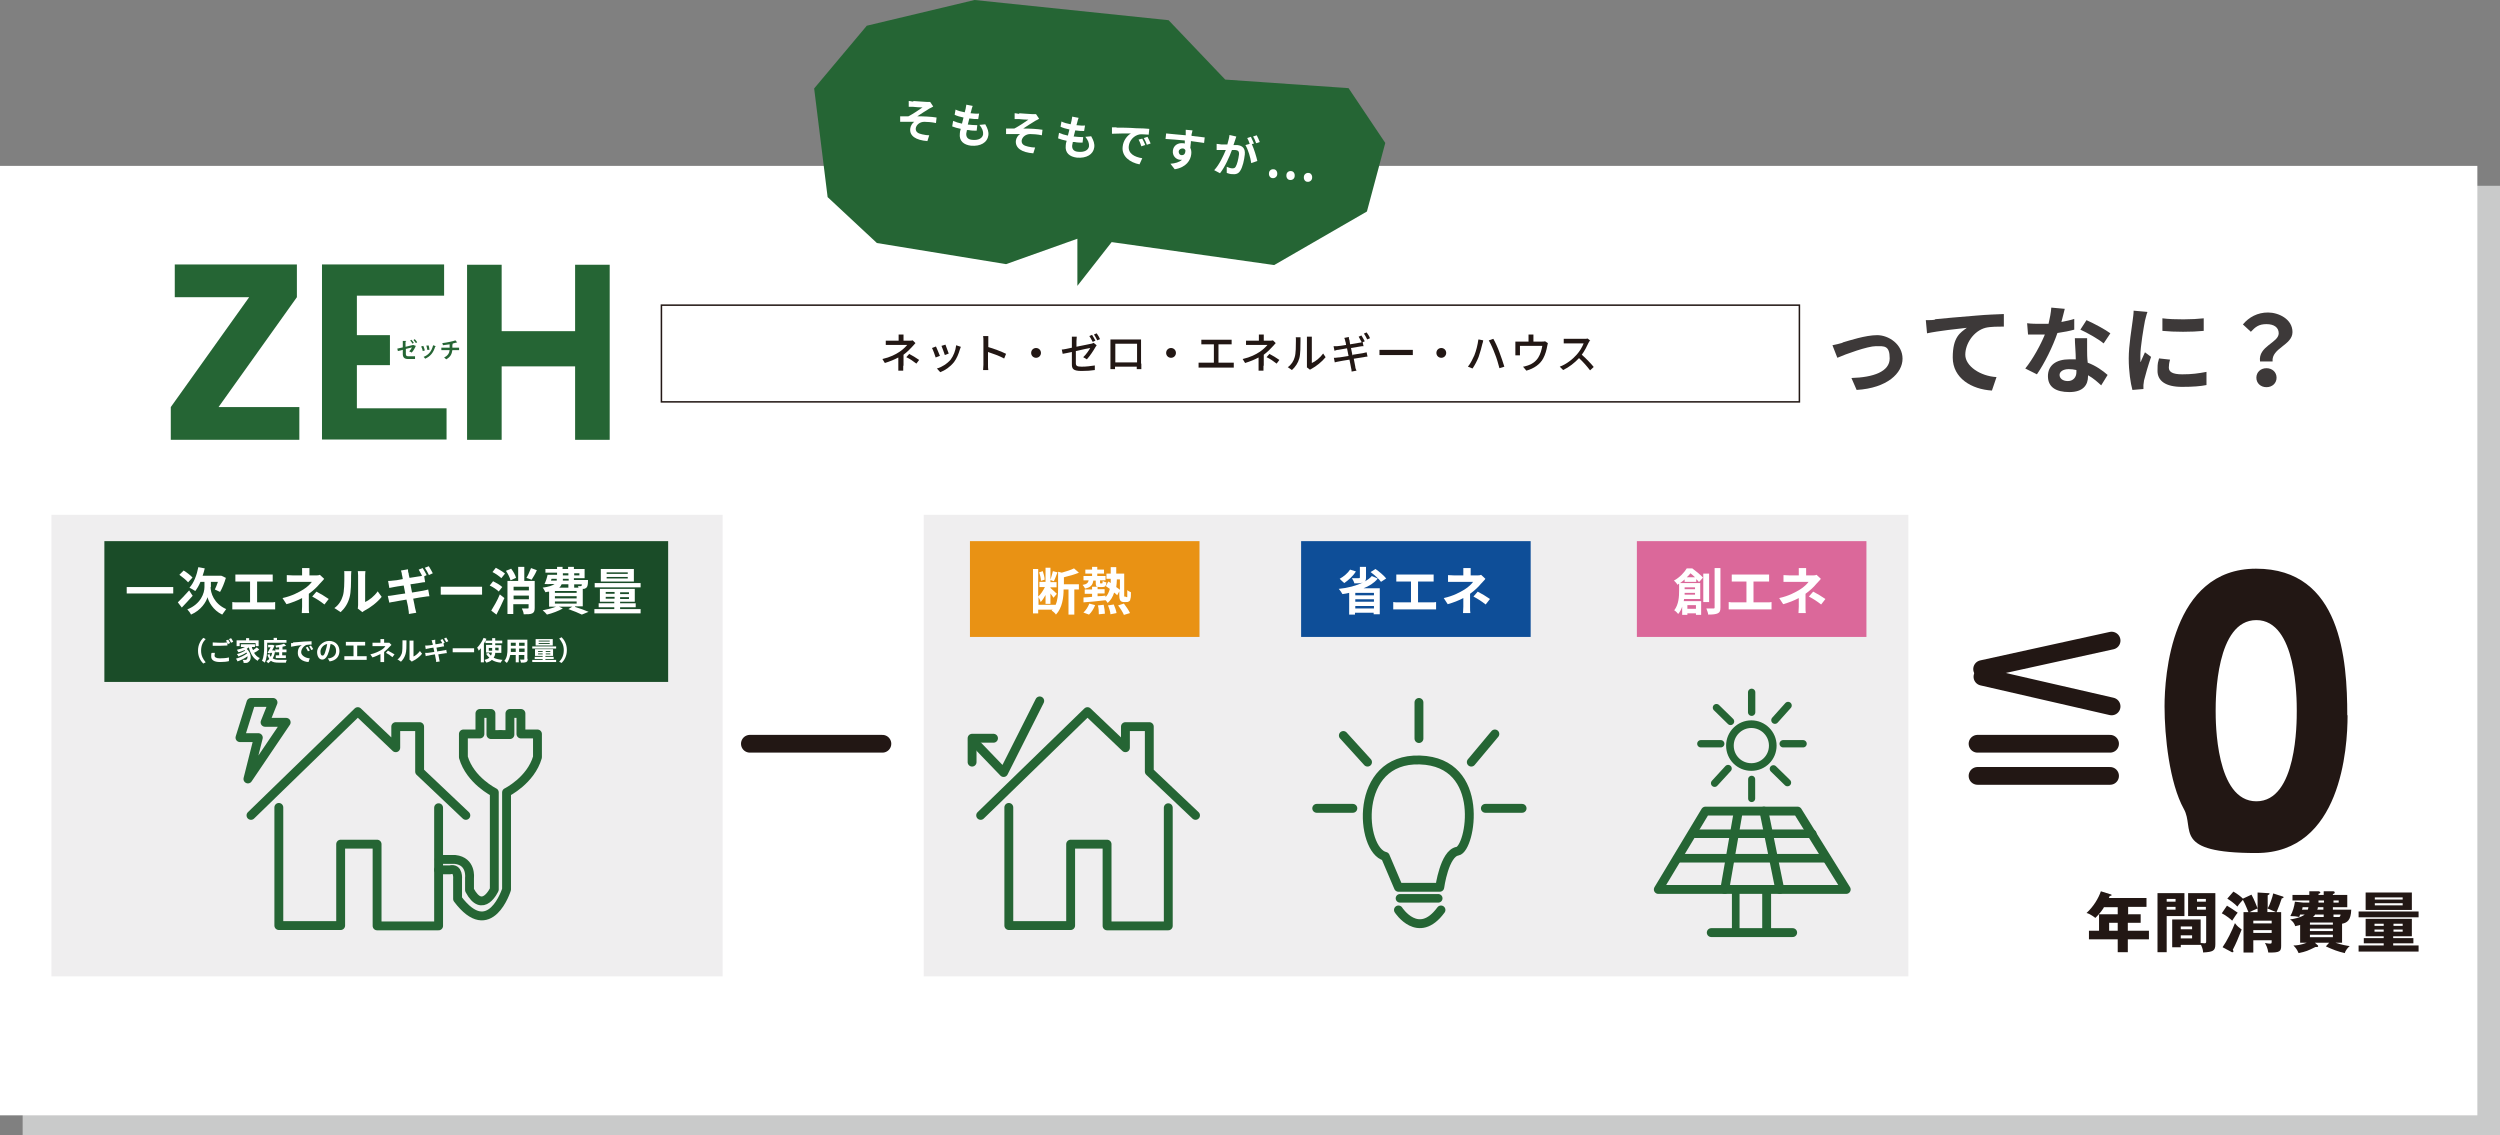 <?xml version="1.0" encoding="UTF-8"?>
<svg id="a" data-name="レイヤー 1" xmlns="http://www.w3.org/2000/svg" viewBox="0 0 816.8 370.9">
  <rect x="0" y="0" width="816.8" height="370.9" fill="#808080" stroke="none"/>
  <defs>
    <style>
      .b {
        fill: #fff;
      }

      .c {
        stroke-width: 2.9px;
      }

      .c, .d, .e, .f, .g, .h, .i, .j, .k, .l {
        fill: none;
      }

      .c, .d, .f, .g, .h, .i, .j, .k, .l {
        stroke-linecap: round;
        stroke-linejoin: round;
      }

      .c, .d, .f, .g, .h, .i, .j, .l {
        stroke: #256534;
      }

      .m {
        fill: #efeeef;
      }

      .n {
        fill: #c9caca;
      }

      .o {
        fill: #221714;
      }

      .d {
        stroke-width: 2.5px;
      }

      .e {
        stroke: #231815;
        stroke-miterlimit: 10;
        stroke-width: .5px;
      }

      .f {
        stroke-width: 2.8px;
      }

      .g {
        stroke-width: 2.8px;
      }

      .p {
        fill: #e99214;
      }

      .h {
        stroke-width: 2.5px;
      }

      .i {
        stroke-width: 2.4px;
      }

      .q {
        fill: #db689a;
      }

      .r {
        fill: #256534;
      }

      .j {
        stroke-width: 2.8px;
      }

      .k {
        stroke: #221714;
        stroke-width: 5.8px;
      }

      .s {
        fill: #1a4c28;
      }

      .t {
        fill: #3d3939;
      }

      .u {
        fill: #0e4e98;
      }

      .l {
        stroke-width: 2.3px;
      }
    </style>
  </defs>
  <rect class="n" x="7.4" y="60.7" width="809.4" height="310.2"/>
  <rect class="b" y="54.2" width="809.4" height="310.2"/>
  <rect class="m" x="16.8" y="168.2" width="219.3" height="150.8"/>
  <rect class="m" x="301.8" y="168.2" width="321.7" height="150.8"/>
  <g>
    <path class="t" d="M602,111.9c2.1-.6,7.5-2.4,11.3-2.4s8.3,3,8.3,7.7-5,9.6-15,10.2l-1.7-3.9c7.2-.2,12.5-2.1,12.5-6.4s-1.8-4-4.5-4-9.9,2.6-12.6,3.8l-1.6-4.1c.9-.2,2.4-.5,3.3-.8Z"/>
    <path class="t" d="M632.2,104.3c2.6-.3,7.8-.7,13.6-1.2,3.2-.3,6.7-.4,8.9-.5v4.1c-1.7,0-4.4,0-6,.4-3.8,1-6.6,5.1-6.6,8.8s4.9,7,10.2,7.3l-1.5,4.4c-6.6-.4-12.8-4-12.8-10.8s2.5-8.1,4.6-9.7c-2.7,.3-9.3,1-13,1.8l-.4-4.3c1.2,0,2.4,0,3.1-.2Z"/>
    <path class="t" d="M677.7,107.7c-1.4,.4-3.4,.8-5.5,1.1-1.5,4.4-4.2,9.9-6.7,13.5l-3.8-1.9c2.5-3.1,5-7.7,6.4-11.1-.5,0-1.1,0-1.6,0-1.3,0-2.6,0-3.9,0l-.3-3.7c1.4,.2,3.1,.2,4.2,.2s1.9,0,2.8,0c.4-1.7,.8-3.7,.9-5.3l4.4,.4c-.3,1-.6,2.6-1.1,4.3,1.5-.3,3-.6,4.2-1v3.7Zm4.2,2.8c0,1.3,0,2.6,0,4,0,.9,0,2.4,.2,4,2.7,1,4.9,2.6,6.5,4l-2.1,3.4c-1.1-1-2.5-2.3-4.3-3.3v.3c0,2.9-1.6,5.2-6.1,5.2s-7-1.7-7-5.2,2.6-5.5,7-5.5,1.5,0,2.1,.1c0-2.4-.3-5.1-.3-7h4Zm-3.5,10.4c-.8-.2-1.7-.3-2.5-.3-1.8,0-3,.8-3,1.9s1,2,2.7,2,2.8-1.2,2.8-2.9v-.6Zm8.9-8.7c-1.8-1.5-5.4-3.5-7.6-4.5l2-3.1c2.3,1,6.2,3.1,7.8,4.3l-2.2,3.3Z"/>
    <path class="t" d="M701.6,102c-.3,.6-.6,2.2-.8,2.8-.4,2.1-1.5,8.4-1.5,11.5s0,1.4,.1,2c.4-1.1,1-2.2,1.4-3.2l2,1.5c-.9,2.6-1.9,6-2.3,7.7,0,.4-.2,1.1-.2,1.5,0,.3,0,.9,0,1.3l-3.6,.3c-.6-2.2-1.2-6-1.2-10.3s1-10,1.3-12.5c.1-.9,.3-2.1,.3-3.1l4.4,.4Zm7.4,15.5c-.3,1-.4,1.8-.4,2.6,0,1.4,1.2,2.2,4.4,2.2s5.2-.3,7.9-.8v4.3c-1.9,.4-4.5,.6-8,.6-5.4,0-8-2-8-5.2s.2-2.6,.5-4.1l3.6,.4Zm11-13.5v4.1c-3.9,.4-9.6,.4-13.5,0v-4.1c3.8,.5,10.1,.4,13.5,0Z"/>
    <path class="t" d="M744.5,108.9c0-1.9-1.5-3-4-3s-3.6,.9-5.1,2.5l-2.6-2.4c2-2.4,4.8-3.9,8.2-3.9s8,2.1,8,6.4-6.9,5.2-6.5,9.6h-4.1c-.7-5,6.1-6.1,6.1-9.2Zm-4,11.4c1.9,0,3.3,1.3,3.3,3.1s-1.4,3.1-3.3,3.1-3.3-1.3-3.3-3.1,1.4-3.1,3.3-3.1Z"/>
  </g>
  <g>
    <rect class="e" x="216.1" y="99.7" width="371.8" height="31.6"/>
    <g>
      <path class="o" d="M295.1,119.5c0,.5,0,1.2,0,1.6h-1.6c0-.4,0-1.1,0-1.6,0-.7,0-1.8,0-2.7-1.3,.7-2.8,1.3-4.4,1.8l-.8-1.3c2.6-.6,4.3-1.5,5.5-2.3,1.1-.7,2.1-1.7,2.6-2.3h-5.3c-.5,0-1.3,0-1.7,0v-1.4c.5,0,1.2,0,1.7,0h2.5v-.8c0-.4,0-.9,0-1.2h1.6c0,.3,0,.8,0,1.2v.8h2c.4,0,.7,0,1-.1l.9,.9c-.3,.3-.6,.7-.9,1-.7,.8-1.8,1.9-3,2.8v3.6Zm1.9-3.9c1.3,.7,2,1.1,3.3,2l-.9,1.2c-1.2-.9-2-1.5-3.3-2.1l.9-1Z"/>
      <path class="o" d="M307,116.3l-1.3,.5c-.2-.7-.9-2.6-1.2-3.1l1.3-.5c.3,.6,1,2.4,1.3,3.1Zm6.9-2.9c-.1,.3-.2,.6-.3,.8-.4,1.4-1,2.9-1.9,4.1-1.3,1.6-2.9,2.7-4.5,3.3l-1.1-1.2c1.5-.4,3.3-1.5,4.5-2.9,.9-1.2,1.6-2.9,1.8-4.7l1.5,.5Zm-3.9,2.1l-1.3,.5c-.2-.6-.8-2.3-1.1-3l1.3-.4c.2,.6,.9,2.4,1.1,3Z"/>
      <path class="o" d="M328,117.1c-1.4-.8-3.7-1.6-5.2-2.1v4.2c0,.4,0,1.3,.1,1.7h-1.7c0-.5,.1-1.2,.1-1.7v-7.9c0-.4,0-1.1-.1-1.5h1.7c0,.4,0,1,0,1.5v2.1c1.8,.5,4.4,1.5,5.8,2.2l-.6,1.5Z"/>
      <path class="o" d="M338.5,113.7c.9,0,1.6,.7,1.6,1.6s-.7,1.6-1.6,1.6-1.6-.7-1.6-1.6,.7-1.6,1.6-1.6Z"/>
      <path class="o" d="M351.6,113.3c2.2-.4,4.3-.9,4.9-1,.3,0,.6-.2,.8-.3l1,.8c-.1,.2-.3,.4-.4,.6-.6,1.1-1.8,2.9-2.8,4l-1.2-.7c1-.9,1.9-2.3,2.3-3-.3,0-2.5,.5-4.7,1v3.9c0,.9,.3,1.2,1.9,1.2s2.9-.2,4.3-.4v1.5c-1.2,.2-2.7,.3-4.3,.3-2.8,0-3.2-.7-3.2-2.2v-4c-1.3,.3-2.5,.5-3,.6l-.3-1.4c.6,0,1.9-.3,3.3-.6v-2.2c0-.4,0-1,0-1.4h1.6c0,.4-.1,1-.1,1.4v1.9Zm5.4-1.6c-.3-.5-.7-1.4-1.1-1.9l.9-.4c.3,.5,.8,1.3,1.1,1.9l-.9,.4Zm1.3-2.8c.4,.5,.9,1.4,1.1,1.9l-.9,.4c-.3-.6-.7-1.4-1.1-1.9l.9-.4Z"/>
      <path class="o" d="M372.9,118.8c0,.5,0,1.7,0,1.8h-1.5c0,0,0-.4,0-.8h-7.1c0,.4,0,.7,0,.8h-1.5c0-.1,0-1.2,0-1.8v-6.7c0-.4,0-.8,0-1.2,.5,0,1,0,1.3,0h7.4c.3,0,.8,0,1.3,0,0,.4,0,.8,0,1.2v6.7Zm-8.5-6.5v6.1h7.1v-6.1h-7.1Z"/>
      <path class="o" d="M382.6,113.7c.9,0,1.6,.7,1.6,1.6s-.7,1.6-1.6,1.6-1.6-.7-1.6-1.6,.7-1.6,1.6-1.6Z"/>
      <path class="o" d="M401.9,118.5c.4,0,.8,0,1.2,0v1.6c-.4,0-.9,0-1.2,0h-9c-.4,0-.8,0-1.3,0v-1.6c.4,0,.9,0,1.3,0h3.7v-6h-2.9c-.3,0-.9,0-1.2,0v-1.5c.4,0,.9,0,1.2,0h7.5c.4,0,.9,0,1.2,0v1.5c-.4,0-.8,0-1.2,0h-3.1v6h3.8Z"/>
      <path class="o" d="M412.8,119.5c0,.5,0,1.2,0,1.6h-1.6c0-.4,0-1.1,0-1.6,0-.7,0-1.8,0-2.7-1.3,.7-2.8,1.3-4.4,1.8l-.8-1.3c2.6-.6,4.3-1.5,5.5-2.3,1.1-.7,2.1-1.7,2.6-2.3h-5.3c-.5,0-1.3,0-1.7,0v-1.4c.5,0,1.2,0,1.7,0h2.5v-.8c0-.4,0-.9,0-1.2h1.6c0,.3,0,.8,0,1.2v.8h2c.4,0,.7,0,1-.1l.9,.9c-.3,.3-.6,.7-.9,1-.7,.8-1.8,1.9-3,2.8v3.6Zm1.9-3.9c1.3,.7,2,1.1,3.3,2l-.9,1.2c-1.2-.9-2-1.5-3.3-2.1l.9-1Z"/>
      <path class="o" d="M420.7,120c1.2-.8,2-2.1,2.3-3.3,.4-1.2,.4-3.9,.4-5.4s0-.8-.1-1.1h1.6c0,.1,0,.6,0,1.1,0,1.6,0,4.5-.4,5.8-.4,1.5-1.3,2.8-2.4,3.8l-1.3-.9Zm6.3,.1c0-.2,0-.5,0-.9v-8.1c0-.6,0-1,0-1.1h1.6c0,0,0,.5,0,1.1v7.5c1.2-.5,2.7-1.7,3.7-3.1l.8,1.2c-1.2,1.5-3.1,3-4.6,3.8-.2,.1-.4,.2-.5,.3l-.9-.7Z"/>
      <path class="o" d="M442,115.9c1.3-.2,2.5-.4,3.2-.5,.5-.1,1-.2,1.3-.3l.3,1.4c-.3,0-.8,.1-1.3,.2-.7,.1-1.9,.3-3.2,.5,.2,1.2,.4,2.2,.5,2.6,0,.4,.2,.9,.4,1.3l-1.6,.3c0-.5-.1-.9-.2-1.3,0-.3-.3-1.4-.5-2.6-1.5,.2-2.9,.5-3.5,.6-.6,.1-1,.2-1.3,.3l-.3-1.5c.3,0,.9,0,1.3-.1,.7,0,2.1-.3,3.5-.5l-.5-2.5c-1.3,.2-2.4,.4-2.9,.5-.5,0-.8,.2-1.2,.3l-.3-1.5c.4,0,.8,0,1.2,0,.5,0,1.6-.2,2.9-.4-.1-.7-.2-1.2-.3-1.3,0-.4-.2-.7-.3-1l1.5-.3c0,.3,0,.7,.2,1,0,.2,.1,.7,.2,1.4,1.3-.2,2.4-.4,2.9-.5,.3,0,.7-.1,.9-.2-.3-.5-.7-1.3-1-1.8l.9-.4c.3,.5,.8,1.3,1.1,1.9l-.7,.3,.3,1.3c-.3,0-.7,0-1.1,.1l-3,.5,.5,2.5Zm4.7-5c-.3-.6-.7-1.4-1.1-1.9l.9-.4c.4,.5,.9,1.3,1.1,1.9l-.9,.4Z"/>
      <path class="o" d="M450.7,114.3c.4,0,1.3,0,2,0h7.4c.7,0,1.2,0,1.5,0v1.7c-.3,0-.9,0-1.5,0h-7.4c-.8,0-1.6,0-2,0v-1.7Z"/>
      <path class="o" d="M470.9,113.7c.9,0,1.6,.7,1.6,1.6s-.7,1.6-1.6,1.6-1.6-.7-1.6-1.6,.7-1.6,1.6-1.6Z"/>
      <path class="o" d="M483.1,110.9l1.5,.3c0,.3-.2,.9-.3,1.2-.2,.9-.7,2.8-1.2,4.2-.5,1.3-1.3,2.8-2,3.8l-1.5-.6c.9-1.1,1.6-2.6,2.1-3.7,.6-1.5,1.1-3.5,1.3-5.1Zm3.4,.3l1.4-.5c.6,1,1.5,3,2,4.4,.5,1.3,1.2,3.4,1.6,4.7l-1.6,.5c-.4-1.5-.9-3.3-1.5-4.7-.5-1.4-1.4-3.4-2-4.4Z"/>
      <path class="o" d="M505.7,112.2c0,.2-.2,.7-.2,.9-.2,1.2-.6,2.7-1.3,4-1,1.9-3,3.3-5.5,4l-1.1-1.3c.5,0,1.1-.3,1.6-.4,1.3-.4,2.6-1.3,3.4-2.6,.7-1.1,1.1-2.6,1.3-3.8h-7.3v2.2c0,.3,0,.7,0,.9h-1.5c0-.3,0-.7,0-1v-2.4c0-.3,0-.8,0-1.1,.4,0,.8,0,1.3,0h3v-1.2c0-.3,0-.6,0-1.1h1.6c0,.5,0,.8,0,1.1v1.2h2.8c.5,0,.8,0,1-.1l.9,.6Z"/>
      <path class="o" d="M519.4,111.3c0,.1-.3,.5-.4,.7-.5,1.1-1.3,2.7-2.2,3.9,1.4,1.2,3.1,3,3.9,4l-1.2,1.1c-.9-1.2-2.2-2.7-3.6-4-1.5,1.6-3.3,3-5.2,3.9l-1.1-1.1c2.2-.8,4.3-2.5,5.6-4,.9-1,1.8-2.5,2.2-3.6h-5c-.5,0-1.3,0-1.5,0v-1.5c.3,0,1.1,0,1.5,0h5.1c.5,0,1,0,1.2-.1l.9,.7Z"/>
    </g>
  </g>
  <g>
    <g>
      <path class="r" d="M71.4,133h26.4v10.7H55.8v-10.7l25.6-35.9h-24.3v-10.7h39.9v10.7l-25.6,35.9Z"/>
      <path class="r" d="M145.9,133.4v10.2h-40.7v-57.2h39.9v10.2h-28.5v12.9h10.8v9.8h-10.8v14.1h29.4Z"/>
      <path class="r" d="M187.9,119.7h-24v24h-11.3v-57.2h11.3v21.7h24v-21.7h11.3v57.2h-11.3v-24Z"/>
    </g>
    <g>
      <path class="r" d="M136,112.8c0,0,0,0-.1,.1-.3,.8-.9,1.8-1.4,2.3-.2-.1-.5-.3-.8-.4,.4-.4,.7-.9,.9-1.3l-2,.5v1.6c0,.6,.2,.8,.8,.8h1.1c.3,0,.8,0,1.1,0,0,.3,0,.6,0,.9-.3,0-.8,0-1.1,0h-1.2c-1.1,0-1.7-.5-1.7-1.6v-1.4l-1.6,.4-.2-.8,1.8-.4v-2.1h1.1c0,.1,0,.2-.2,.2v1.7l2.5-.6h0c0,0,.8,.3,.8,.3Zm-1.6-1.8c.3,.3,.6,.7,.8,1l-.4,.3c-.2-.3-.5-.8-.8-1l.4-.3Zm1.1-.2c.3,.3,.6,.7,.8,1l-.4,.3c-.2-.3-.6-.7-.8-1l.4-.3Z"/>
      <path class="r" d="M138.3,113c.2,.4,.4,1.1,.5,1.5l-.7,.2c0-.4-.3-1.1-.5-1.5l.7-.2Zm4.1,.2c0,0,0,0-.2,0-.6,2.1-1.7,3.3-3.3,4,0-.1-.3-.4-.5-.6,1.5-.6,2.6-1.7,3.1-3.8l.9,.3Zm-2.4-.5c.1,.4,.3,1.1,.3,1.6h-.7c0-.3-.2-1-.3-1.4h.7Z"/>
      <path class="r" d="M150.1,114.4h-2.3c-.2,1.3-.6,2.2-2,3-.2-.2-.5-.4-.7-.6,1.2-.6,1.7-1.4,1.8-2.4h-2.7v-.8h2.7c0-.4,0-.7,0-1.1-.6,.1-1.4,.2-2.2,.3,0-.2-.1-.5-.2-.7,1.7-.2,3.5-.6,4.3-.9l.6,.7s0,0-.2,0c-.4,.1-1.1,.3-1.5,.4h.3c0,.1,0,.2-.2,.2,0,.4,0,.8,0,1.1h2.2v.8Z"/>
    </g>
  </g>
  <polyline class="c" points="320.4 266.4 355.3 232.5 367.7 244.3 367.7 237.4 375.5 237.4 375.5 252.1 390.6 266.4"/>
  <polyline class="c" points="329.6 263.8 329.6 302.4 349.8 302.4 349.8 275.8 361.7 275.8 361.7 302.5 381.7 302.5 381.7 263.9"/>
  <polyline class="c" points="82 266.4 116.9 232.5 129.3 244.3 129.3 237.4 137.1 237.4 137.1 252.1 152.2 266.4"/>
  <polyline class="c" points="91.1 263.8 91.1 302.4 111.3 302.4 111.3 275.8 123.2 275.8 123.2 302.5 143.3 302.5 143.3 263.9"/>
  <polyline class="c" points="317.7 241.8 327.9 252.4 339.7 229"/>
  <path class="c" d="M317.6,249v-7.8h7"/>
  <path class="c" d="M163.5,240h-3.1v-6.9h-3.6v6.7h-5.4v7.6c2.2,7.6,10.1,11.5,10.1,11.5v31.7s-3.8,8.3-8.1,.2v-4s.7-5.4-4.7-6h-5.2"/>
  <path class="c" d="M163.5,240h3.1v-6.9h3.6v6.7h5.4v7.6c-2.2,7.6-10.1,11.5-10.1,11.5v31.7s-5.4,17.2-16,3.1v-6.5s.4-3.8-2.5-3h-3.7"/>
  <polygon class="c" points="82 229.5 89.2 229.5 86.6 236 93.5 236 81 254.5 84.4 241 78.4 241 82 229.5"/>
  <path class="c" d="M452.6,279.8c-8.2-1.9-10.6-32.2,11.3-31.5,21.9,.7,16.6,29.1,12.3,29.8-4.3,.7-5.8,11.8-5.8,11.8h-13.5l-4.3-10.1Z"/>
  <line class="c" x1="430.2" y1="264.1" x2="442" y2="264.1"/>
  <line class="c" x1="485.3" y1="264.1" x2="497.3" y2="264.1"/>
  <line class="c" x1="438.9" y1="240.3" x2="446.8" y2="249"/>
  <line class="c" x1="463.6" y1="229.5" x2="463.6" y2="241.3"/>
  <line class="c" x1="488.4" y1="239.8" x2="480.7" y2="249"/>
  <line class="g" x1="457.4" y1="293.5" x2="469.9" y2="293.5"/>
  <path class="c" d="M456.9,297.3s6.5,10.1,13.9,0"/>
  <polygon class="c" points="557.2 265 541.8 290.6 603.2 290.6 587.3 265 557.2 265"/>
  <line class="c" x1="567.8" y1="265.9" x2="563.5" y2="290.6"/>
  <line class="c" x1="576.3" y1="265" x2="581.5" y2="290.6"/>
  <line class="f" x1="553.9" y1="272.4" x2="592.1" y2="272.4"/>
  <line class="j" x1="548.1" y1="280.4" x2="596.7" y2="280.4"/>
  <line class="d" x1="567.1" y1="291.5" x2="567.1" y2="304.2"/>
  <line class="c" x1="577.2" y1="291.2" x2="577.2" y2="304.3"/>
  <line class="c" x1="559.1" y1="304.7" x2="585.7" y2="304.7"/>
  <path class="h" d="M579.2,243.6c0,3.9-3.1,7-7,7s-7-3.1-7-7,3.2-7,7-7,7,3.1,7,7Z"/>
  <line class="i" x1="572.3" y1="226.2" x2="572.3" y2="232.7"/>
  <line class="i" x1="589.1" y1="243" x2="582.6" y2="243"/>
  <line class="i" x1="562.2" y1="243" x2="555.7" y2="243"/>
  <line class="i" x1="584.2" y1="230.5" x2="579.9" y2="235.3"/>
  <line class="i" x1="564.6" y1="251.1" x2="560.2" y2="255.9"/>
  <line class="i" x1="565.4" y1="235.7" x2="560.8" y2="231.2"/>
  <line class="i" x1="584" y1="255.7" x2="579.4" y2="251.2"/>
  <line class="l" x1="572.3" y1="254.6" x2="572.3" y2="260.9"/>
  <line class="k" x1="245" y1="243" x2="288.3" y2="243"/>
  <line class="k" x1="646.1" y1="243" x2="689.4" y2="243"/>
  <g>
    <line class="k" x1="647.7" y1="221.1" x2="689.9" y2="230.8"/>
    <line class="k" x1="647.6" y1="218.6" x2="689.9" y2="209.3"/>
  </g>
  <line class="k" x1="646.1" y1="253.5" x2="689.4" y2="253.5"/>
  <rect class="s" x="34.1" y="176.8" width="184.2" height="46"/>
  <g>
    <path class="b" d="M56.6,191.8v2.1h-15.2v-2.1h15.2Z"/>
    <path class="b" d="M63,194.6c-1.2,1.3-2.5,2.8-3.6,3.9l-1.3-1.7c.9-.9,2.4-2.4,3.7-3.9l1.1,1.7Zm-1.5-4.3c-.6-.7-1.9-1.8-2.9-2.5l1.4-1.4c1,.6,2.3,1.6,2.9,2.3l-1.5,1.6Zm7.3,1.5c0,1.8,1,5.4,5.1,7.2-.4,.5-.9,1.3-1.3,1.8-3-1.4-4.5-4.3-4.8-5.7-.4,1.5-2.1,4.3-5.4,5.7-.2-.5-.8-1.3-1.2-1.7,4.5-1.8,5.6-5.4,5.6-7.3v-1.7h-1.3c-.5,1.2-1.1,2.2-1.7,3-.4-.3-1.4-.8-1.9-1.1,1.4-1.5,2.4-4.1,2.9-6.7l2.1,.4c-.2,.8-.4,1.6-.7,2.4h6.1c0,0,1.5,.7,1.5,.7-.5,1.7-1.2,3.4-1.9,4.6-.4-.2-1.2-.6-1.7-.8,.3-.6,.7-1.6,1-2.5h-2.3v1.7Z"/>
    <path class="b" d="M88.4,196.8c.6,0,1.1,0,1.5-.1v2.4c-.5,0-1.2,0-1.5,0h-10.9c-.5,0-1.1,0-1.6,0v-2.4c.5,.1,1.1,.1,1.6,.1h4.2v-6.8h-3.2c-.4,0-1.2,0-1.6,0v-2.3c.4,0,1.1,0,1.6,0h9c.5,0,1.1,0,1.6,0v2.3c-.5,0-1.1,0-1.6,0h-3.5v6.8h4.4Z"/>
    <path class="b" d="M105.7,189.4c-.4,.4-.9,1-1.3,1.4-.8,1-2.1,2.2-3.5,3.2,0,1.3,0,3.1,0,4.2s0,1.6,.1,2.1h-2.4c0-.5,.1-1.5,.1-2.1v-2.8c-1.5,.8-3.3,1.5-5.1,2l-1.3-2c3.2-.7,5.3-1.9,6.8-2.8,1.3-.8,2.3-1.8,2.8-2.5h-6c-.6,0-1.6,0-2.2,0v-2.2c.6,0,1.5,.1,2.1,.1h2.9v-.9c0-.5,0-1.1,0-1.5h2.4c0,.4,0,1,0,1.5v.9h2c.5,0,1,0,1.4-.2l1.4,1.3Zm-2.3,3.9c1.5,.8,2.4,1.3,4,2.4l-1.4,1.8c-1.4-1.1-2.5-1.8-4-2.6l1.4-1.6Z"/>
    <path class="b" d="M109.2,198.7c1.5-1,2.4-2.6,2.8-4,.5-1.4,.5-4.6,.5-6.6s0-1.1-.1-1.5h2.4c0,0-.1,.8-.1,1.5,0,2,0,5.5-.5,7.1-.5,1.9-1.5,3.5-2.9,4.8l-2-1.3Zm7.7,.2c0-.3,.1-.8,.1-1.2v-9.7c0-.7-.1-1.4-.1-1.4h2.5s-.1,.7-.1,1.4v8.7c1.3-.6,3-1.9,4.1-3.5l1.3,1.8c-1.4,1.8-3.8,3.6-5.6,4.5-.3,.2-.5,.3-.7,.5l-1.4-1.1Z"/>
    <path class="b" d="M134.6,193.6c1.5-.2,2.8-.5,3.6-.6,.6-.1,1.3-.3,1.7-.4l.4,2.2c-.4,0-1.1,.1-1.7,.2-.8,.1-2.1,.3-3.6,.6,.3,1.3,.5,2.5,.6,3,.1,.5,.3,1.1,.4,1.6l-2.4,.4c0-.6-.1-1.2-.2-1.7,0-.5-.3-1.6-.6-3-1.7,.3-3.2,.5-4,.7-.7,.1-1.3,.2-1.6,.3l-.5-2.2c.4,0,1.2-.1,1.7-.2,.8-.1,2.3-.4,4-.6l-.5-2.6c-1.5,.2-2.7,.4-3.2,.5-.6,.1-1,.2-1.5,.3l-.4-2.3c.5,0,1,0,1.5-.1,.6,0,1.9-.2,3.3-.5-.1-.7-.2-1.2-.3-1.5,0-.5-.2-.9-.3-1.3l2.3-.4c0,.3,0,.9,.2,1.3,0,.2,.1,.8,.3,1.5,1.4-.2,2.7-.4,3.2-.5,.3,0,.6-.1,.9-.2-.3-.6-.8-1.4-1.1-2l1.3-.5c.4,.6,1,1.7,1.3,2.3l-.8,.4,.3,1.9c-.4,0-1,.1-1.5,.2l-3.3,.5,.5,2.6Zm5.5-5.8c-.3-.7-.9-1.7-1.3-2.3l1.3-.5c.4,.6,1,1.7,1.3,2.3l-1.3,.6Z"/>
    <path class="b" d="M144,191.7c.6,0,1.8,0,2.7,0h8.9c.8,0,1.5,0,1.9,0v2.6c-.4,0-1.2,0-1.9,0h-8.9c-.9,0-2.1,0-2.7,0v-2.6Z"/>
    <path class="b" d="M163,193.3c-.6-.6-1.9-1.5-3-2l1.1-1.4c1,.5,2.4,1.3,3,1.9l-1.2,1.5Zm-2.5,6.2c.8-1.3,2-3.3,2.8-5.3l1.5,1.2c-.8,1.8-1.7,3.7-2.6,5.4l-1.7-1.3Zm1.5-14c1,.5,2.3,1.3,3,1.9l-1.2,1.5c-.6-.6-1.9-1.5-2.9-2l1.1-1.4Zm4.8,4.1c-.2-.8-.8-2.1-1.5-3.1l1.7-.7c.7,.9,1.4,2.1,1.6,3l-1.8,.8Zm7.9,9c0,1-.2,1.5-.8,1.8-.6,.3-1.5,.3-2.8,.3,0-.5-.3-1.3-.6-1.9,.8,0,1.6,0,1.9,0,.2,0,.3,0,.3-.3v-1.1h-5v3.2h-1.9v-10.8h3.5v-4.6h2v4.6h3.4v8.7Zm-6.9-6.9v1.2h5v-1.2h-5Zm5,4.1v-1.2h-5v1.2h5Zm2.6-9.5c-.5,1.2-1.2,2.3-1.7,3.1l-1.7-.6c.5-.8,1.1-2.2,1.5-3.2l1.9,.7Z"/>
    <path class="b" d="M187.9,198.3c1.6,.5,3.3,1.1,4.4,1.6l-2.2,.9c-1-.5-2.7-1.2-4.4-1.8l1.3-.8h-4.4l1.3,.6c-1.4,.8-3.5,1.6-5.2,2-.3-.4-1-1.1-1.4-1.4,1.5-.3,3.2-.7,4.4-1.2h-2.3v-4.9c-.4,0-.8,.1-1.2,.2-.2-.4-.6-1.2-.9-1.5,2.1-.3,3.2-.7,3.9-1.2h-1.5c0,.1-1.8,0-1.8,0,.4-.8,.8-2,1-3h3.1v-.7h-3.8v-1.2h3.8v-.7h1.8v.7h1.8v-.7h1.9v.7h3.5v3h-3.5v.6h4.6s0,.3,0,.5c0,1.1-.2,1.7-.5,2-.2,.2-.6,.4-1,.4,0,0-.1,0-.2,0v5.7h-2.5Zm-7.8-8.6h1.8c0-.2,0-.4,0-.6h-1.7l-.2,.6Zm8.3,3.4h-7.1v.6h7.1v-.6Zm0,1.7h-7.1v.7h7.1v-.7Zm-7.1,2.4h7.1v-.7h-7.1v.7Zm2.2-6.3c-.2,.4-.4,.8-.8,1.1h3v-1.1h-2.2Zm2.2-1.8h-1.8c0,.2,0,.4,0,.6h1.9v-.6Zm-1.8-1.1h1.8v-.7h-1.8v.7Zm3.7-.7v.7h1.7v-.7h-1.7Zm0,3.6v1.1h1.4c0-.2-.1-.4-.2-.5,.4,0,.7,0,.9,0,.1,0,.2,0,.3-.1,0,0,.1-.2,.1-.5h-2.6Z"/>
    <path class="b" d="M209.3,199v1.4h-15.1v-1.4h6.5v-.6h-5.1v-1.3h5.1v-.5h-4.7v-4.2h11.4v4.2h-4.8v.5h5.1v1.3h-5.1v.6h6.6Zm0-7.1h-15v-1.4h15v1.4Zm-2.2-1.9h-10.8v-4.1h10.8v4.1Zm-9.2,4h2.9v-.6h-2.9v.6Zm2.9,1.6v-.6h-2.9v.6h2.9Zm4.3-8.6h-6.9v.5h6.9v-.5Zm0,1.5h-6.9v.5h6.9v-.5Zm.4,5h-2.9v.6h2.9v-.6Zm0,1.6h-2.9v.6h2.9v-.6Z"/>
  </g>
  <g>
    <path class="b" d="M64.7,212.5c0-1.8,.8-3.2,1.7-4.1l.8,.4c-.9,.9-1.5,2.1-1.5,3.8s.7,2.8,1.5,3.8l-.8,.4c-.9-.9-1.7-2.3-1.7-4.1Z"/>
    <path class="b" d="M70.2,213.3c0,.3-.1,.6-.1,.9,0,.5,.5,.9,1.7,.9s2.2-.1,3-.3v1.2c-.7,.2-1.8,.3-2.9,.3-2,0-2.9-.7-2.9-1.8s0-.9,.2-1.2h1.1Zm4.3-4.4c.2,.3,.5,.9,.7,1.2l-.7,.3c0-.1-.2-.3-.2-.5v1c-.6,0-1.7,.1-2.5,.1s-1.6,0-2.3,0v-1.1c.6,0,1.4,.1,2.3,.1s1.8,0,2.4-.1c-.1-.2-.2-.4-.4-.6l.7-.3Zm1-.4c.2,.3,.6,.9,.7,1.2l-.7,.3c-.2-.4-.5-.9-.7-1.2l.7-.3Z"/>
    <path class="b" d="M84.6,212.3c-.5,.4-1.1,.8-1.6,1,.5,.8,1.1,1.4,1.9,1.7-.2,.2-.6,.6-.7,.9-1.5-.8-2.4-2.4-2.9-4.4h0c-.2,.2-.5,.3-.7,.5,1.6,1.4,1.6,3.6,.7,4.2-.3,.3-.6,.4-1,.4-.2,0-.5,0-.7,0,0-.3-.1-.7-.3-1,.3,0,.6,0,.8,0s.4,0,.5-.2c.2-.2,.3-.5,.3-1-.9,.7-2.2,1.3-3.3,1.7-.1-.3-.3-.6-.5-.9,1.2-.3,2.7-1,3.6-1.7,0-.1-.1-.2-.2-.3-.7,.5-1.8,1-2.6,1.3-.1-.2-.3-.6-.5-.8,.9-.2,2-.7,2.7-1.1,0,0-.1-.1-.2-.2-.7,.3-1.4,.6-2,.7-.1-.2-.4-.6-.5-.8,.9-.2,1.9-.5,2.6-.9h-1.3v-.9h4.6v.9h-1c0,.3,.2,.7,.4,1,.4-.3,.9-.6,1.2-.9l.8,.7Zm-6.3-1.2h-1v-1.9h3.1v-.7h1v.7h3.1v1.9h-1v-1h-5.2v1Z"/>
    <path class="b" d="M87.3,211.7c0,1.4-.1,3.5-.8,4.8-.2-.2-.6-.5-.9-.6,.6-1.2,.7-3,.7-4.3v-2.5h3.1v-.7h1.1v.7h3.1v.9h-6.3v1.5Zm2.6,.8c-.1,1-.4,1.9-.8,2.6,.6,.4,1.3,.5,2.1,.5,.4,0,2,0,2.5,0-.1,.2-.3,.7-.3,.9h-2.3c-1.1,0-1.9-.1-2.6-.6-.3,.3-.6,.6-.9,.8-.1-.2-.4-.5-.6-.7,.4-.2,.7-.4,1-.7-.2-.4-.5-.8-.6-1.4l.7-.2c0,.4,.2,.7,.4,.9,.2-.4,.3-.8,.4-1.3h-.6v.2c-.1,0-.9-.2-.9-.2,.3-.5,.7-1.2,1-1.8h-.8v-.8h1.5s.6,.2,.6,.2c-.2,.5-.5,1.1-.8,1.6h.6s.6,.2,.6,.2Zm2.3,.6v1h1.2v.9h-3.3v-.9h1.1v-1h-1.3v-.9h1.3v-.7c-.3,0-.7,0-1,.1,0-.2-.2-.5-.2-.7,1-.1,2.1-.3,2.8-.6l.7,.7c-.4,.1-.8,.2-1.2,.3v.9h1.3v.9h-1.3Z"/>
    <path class="b" d="M95.7,209.9c.7,0,2.1-.2,3.7-.3,.9,0,1.8-.1,2.4-.1v1.1c-.4,0-1.2,0-1.6,.1-1,.3-1.8,1.4-1.8,2.4s1.3,1.9,2.8,2l-.4,1.2c-1.8-.1-3.5-1.1-3.5-2.9s.7-2.2,1.3-2.6c-.7,0-2.5,.3-3.5,.5v-1.2c.2,0,.6,0,.7,0Zm5.6,2.6l-.7,.3c-.2-.5-.4-.8-.7-1.2l.6-.3c.2,.3,.5,.8,.7,1.2Zm1-.4l-.6,.3c-.2-.5-.4-.8-.7-1.2l.6-.3c.2,.3,.5,.8,.7,1.1Z"/>
    <path class="b" d="M107.1,215.1c.3,0,.6,0,.8-.1,1.1-.3,1.9-1,1.9-2.3s-.6-2.1-1.8-2.3c-.1,.7-.3,1.5-.5,2.3-.5,1.7-1.2,2.8-2.2,2.8s-1.7-1-1.7-2.5,1.7-3.6,3.9-3.6,3.4,1.5,3.4,3.3-1.1,3.1-3.2,3.4l-.6-1Zm-.7-2.6c.2-.6,.4-1.4,.5-2.1-1.4,.3-2.2,1.5-2.2,2.5s.3,1.3,.7,1.3,.7-.5,1-1.7Z"/>
    <path class="b" d="M119,214.4c.3,0,.6,0,.8,0v1.2c-.2,0-.6,0-.8,0h-5.7c-.3,0-.6,0-.8,0v-1.2c.3,0,.6,0,.8,0h2.2v-3.5h-1.7c-.2,0-.6,0-.8,0v-1.2c.2,0,.6,0,.8,0h4.7c.3,0,.6,0,.8,0v1.2c-.3,0-.6,0-.8,0h-1.8v3.5h2.3Z"/>
    <path class="b" d="M128,210.6c-.2,.2-.5,.5-.7,.7-.4,.5-1.1,1.1-1.8,1.7,0,.7,0,1.6,0,2.2s0,.8,0,1.1h-1.2c0-.2,0-.8,0-1.1v-1.5c-.8,.4-1.7,.8-2.6,1.1l-.7-1c1.7-.4,2.8-1,3.5-1.4,.7-.4,1.2-.9,1.4-1.3h-3.1c-.3,0-.9,0-1.1,0v-1.1c.3,0,.8,0,1.1,0h1.5v-.4c0-.3,0-.6,0-.8h1.2c0,.2,0,.5,0,.8v.4h1c.3,0,.5,0,.7,0l.7,.7Zm-1.2,2c.8,.4,1.2,.7,2.1,1.2l-.7,.9c-.7-.6-1.3-1-2.1-1.4l.7-.8Z"/>
    <path class="b" d="M129.8,215.5c.8-.5,1.2-1.3,1.5-2.1,.2-.7,.2-2.4,.2-3.4s0-.6,0-.8h1.3s0,.4,0,.8c0,1,0,2.8-.3,3.7-.3,1-.8,1.8-1.5,2.5l-1-.7Zm4,.1c0-.2,0-.4,0-.6v-5c0-.4,0-.7,0-.7h1.3s0,.4,0,.7v4.5c.7-.3,1.5-1,2.1-1.8l.7,.9c-.7,.9-2,1.9-2.9,2.3-.2,0-.3,.2-.4,.3l-.7-.6Z"/>
    <path class="b" d="M143,212.8c.8-.1,1.5-.2,1.9-.3,.3,0,.7-.1,.9-.2l.2,1.1c-.2,0-.6,0-.9,.1-.4,0-1.1,.2-1.9,.3,.1,.7,.3,1.3,.3,1.5,0,.3,.1,.6,.2,.8l-1.2,.2c0-.3,0-.6-.1-.9,0-.2-.2-.8-.3-1.6-.9,.1-1.7,.3-2.1,.4-.4,0-.7,.1-.9,.2l-.2-1.1c.2,0,.6,0,.9,0,.4,0,1.2-.2,2.1-.3l-.3-1.4c-.8,.1-1.4,.2-1.7,.3-.3,0-.5,.1-.8,.2l-.2-1.2c.3,0,.5,0,.8,0,.3,0,1-.1,1.7-.2,0-.4-.1-.6-.2-.8,0-.2-.1-.5-.2-.7l1.2-.2c0,.2,0,.5,0,.7,0,.1,0,.4,.1,.8,.7-.1,1.4-.2,1.7-.3,.2,0,.3,0,.5-.1-.2-.3-.4-.7-.6-1l.7-.3c.2,.3,.5,.9,.7,1.2l-.4,.2,.2,1c-.2,0-.5,0-.8,.1l-1.7,.3,.3,1.4Zm2.8-3c-.2-.4-.5-.9-.7-1.2l.7-.3c.2,.3,.5,.9,.7,1.2l-.7,.3Z"/>
    <path class="b" d="M147.9,211.8c.3,0,.9,0,1.4,0h4.6c.4,0,.8,0,1,0v1.3c-.2,0-.6,0-1,0h-4.6c-.5,0-1.1,0-1.4,0v-1.3Z"/>
    <path class="b" d="M161.8,213.4c0,.5-.2,1-.5,1.5,.8,.4,1.8,.6,2.9,.7-.2,.2-.5,.6-.6,.9-1.2-.1-2.1-.4-2.9-.9-.4,.4-1,.7-1.8,.9-.1-.2-.4-.6-.6-.9,.7-.2,1.2-.4,1.6-.7-.4-.4-.8-.8-1.1-1.3l.8-.3c.2,.3,.5,.6,.8,.9,.2-.3,.3-.6,.3-1h-1.9v-2.5h2v-.6h-2.2v-.8c-.2,.3-.3,.7-.5,1v6.1h-1v-4.6c-.2,.3-.5,.6-.7,.8,0-.2-.4-.8-.5-1,.8-.8,1.6-2,2.1-3.2l.9,.3c0,.2-.2,.4-.2,.6h2.1v-.8h1v.8h2.3v.9h-2.3v.6h2v2.5h-2.1Zm-1-.8h0v-.9h-1.1v.9h1.1Zm1-.9v.7h0c0,.1,1.1,.1,1.1,.1v-.9h-1.1Z"/>
    <path class="b" d="M172.4,215.3c0,.6-.1,.8-.5,1-.4,.2-.9,.2-1.7,.2,0-.3-.2-.7-.3-1,.5,0,1,0,1.2,0s.2,0,.2-.2v-1.3h-1.8v2.4h-1v-2.4h-1.8c-.2,.9-.5,1.9-1.1,2.6-.2-.2-.6-.5-.8-.7,.9-1,1-2.6,1-3.8v-3.1h6.5v6.2Zm-3.9-2.3v-1.1h-1.6v.2c0,.3,0,.6,0,.9h1.6Zm-1.6-3v1h1.6v-1h-1.6Zm4.5,0h-1.8v1h1.8v-1Zm0,3v-1.1h-1.8v1.1h1.8Z"/>
    <path class="b" d="M181.7,215.6v.7h-7.8v-.7h3.4v-.3h-2.6v-.7h2.6v-.3h-2.5v-2.2h5.9v2.2h-2.5v.3h2.7v.7h-2.7v.3h3.4Zm0-3.7h-7.8v-.7h7.8v.7Zm-1.1-1h-5.6v-2.1h5.6v2.1Zm-4.8,2.1h1.5v-.3h-1.5v.3Zm1.5,.8v-.3h-1.5v.3h1.5Zm2.3-4.5h-3.6v.3h3.6v-.3Zm0,.8h-3.6v.3h3.6v-.3Zm.2,2.6h-1.5v.3h1.5v-.3Zm0,.8h-1.5v.3h1.5v-.3Z"/>
    <path class="b" d="M185.2,212.5c0,1.8-.8,3.2-1.7,4.1l-.8-.4c.9-.9,1.5-2.1,1.5-3.8s-.7-2.8-1.5-3.8l.8-.4c.9,.9,1.7,2.3,1.7,4.1Z"/>
  </g>
  <g>
    <path class="o" d="M695.2,298.7h4.2v2.8h-4.2v2.6h6.9v2.8h-6.9v4.2h-3.3v-4.2h-9.4v-2.8h3.3v-5.4h6.1v-2.3h-4.5c0,.2-1.4,2.2-2.8,3.5-1.6-1.2-2.4-1.5-2.9-1.6,2.3-2.1,3.9-4.8,4.7-7.1l3.2,1c.1,0,.3,.1,.3,.2,0,.3-.3,.3-.6,.3-.1,.3-.2,.5-.3,.7h12.3v2.9h-6v2.3Zm-3.3,2.8h-2.8v2.6h2.8v-2.6Z"/>
    <path class="o" d="M713.7,291.8v7.5h-5.8v11.8h-3v-19.3h8.8Zm-2.9,2.8v-.9h-2.9v.9h2.9Zm-2.9,1.7v.9h2.9v-.9h-2.9Zm4.6,12.5v.7h-2.8v-9.1h9.3v7.7c.6,0,1,.1,1.2,.1,.6,0,.6-.2,.6-.8v-8.1h-5.9v-7.5h8.9v16.7c0,2.2-.8,2.5-4,2.7,0-.6-.2-1.5-.7-2.5h-6.5Zm3.7-5.2v-.9h-3.7v.9h3.7Zm-3.7,2v1h3.7v-1h-3.7Zm8.2-11v-.9h-2.9v.9h2.9Zm-2.9,1.7v.9h2.9v-.9h-2.9Z"/>
    <path class="o" d="M727.6,295.9c2.3,1.4,3,2,3.5,2.3-.6,.7-1.4,2-1.8,2.6-.7-.7-2.5-2-3.4-2.4l1.7-2.5Zm-1.4,13.5c1.3-1.8,3.1-5.4,4-7.8,.7,1,1.4,1.5,2.2,2.1-1.2,3-1.8,4.5-2.9,6.6,.1,.2,.2,.4,.2,.5s0,.3-.2,.3-.2,0-.3,0l-3-1.6Zm11.4-11.4v-6.4l3.3,.2c.4,0,.6,0,.6,.2s-.2,.3-.6,.5v4.3c.7-1.1,1.6-3.8,1.8-4.9l3.1,1c.2,0,.3,.2,.3,.3s-.3,.3-.6,.3c-.7,2.1-.8,2.3-1.7,4.5h1.5v11c0,1.8-.4,2.3-4.2,2.2-.2-1.5-.8-2.6-1.1-3.1,.4,0,.9,.2,1.6,.2s.6-.2,.6-1.1h-6v4h-3.2v-13.2h1.6c-.2-.4-.9-2.4-1.8-4-.2,.2-1.3,1.4-1.8,2.2-.8-.9-2.6-2.2-3.3-2.6l2-2.3c1.4,.8,2.5,1.7,3.1,2.3l2.8-1.3c1,1.8,1.7,3.8,2,4.5-.6,.2-2.2,1-2.6,1.2h2.7Zm-1.4,3.7h6v-.9h-6v.9Zm6,2.2h-6v.9h6v-.9Zm1.4-5.9c-.7-.3-2.1-.9-2.8-1.2v1.2h2.8Z"/>
    <path class="o" d="M765.3,308h-2.3c2.1,.7,3.8,1,4.7,1.1-.5,.4-1.4,1.4-1.6,2.3-2.2-.5-3.8-1.1-6.2-2.2l1.1-1.2h-4.7l.9,.8c.1,0,.2,.2,.2,.3,0,.3-.3,.3-.4,.3s-.3,0-.5,0c-2.4,1.2-3.1,1.5-5.5,2-.5-1.1-.8-1.6-1.7-2.5,.9,0,2.3-.1,4.4-.9h-2.2v-5.8c-.7,.2-1.2,.3-1.6,.4-.3-1-.9-1.7-1.7-2.2,.9-.1,3.6-.6,4.8-1.6h-1.5c-.2,.5-.2,.5-.3,.8-.9-.2-1.7-.3-2.9-.3,.8-1.4,1.3-3.2,1.5-4.7l2.7,.3h2v-.7h-5.5v-1.8h5.5v-1.2h3.1c.3,.1,.5,.2,.5,.4s-.3,.4-.6,.4v.4h1.7v-1.2h3.2c.1,0,.4,.1,.4,.4s-.2,.4-.6,.5v.3h4.7v4h-4.7v.8h6c-.1,3.4-1.3,4.3-3,4.6v6.2Zm-11.3-10.8c.1-.3,.2-.5,.2-.8h-1.9c0,.3-.1,.6-.2,.8h1.9Zm.7,4.9h7.5v-.7h-7.5v.7Zm7.5,1.3h-7.5v.8h7.5v-.8Zm0,2h-7.5v.8h7.5v-.8Zm-3-5.8v-.8h-2.8c-.2,.3-.3,.5-.7,.8h3.5Zm0-3.2h-1.9c0,.4-.1,.6-.2,.8h2v-.8Zm-1.7-2.2c0,.2,0,.3,0,.7h1.8v-.7h-1.7Zm4.9,.7h1.7v-.7h-1.7v.7Zm1.9,4.7c.1,0,.4-.3,.4-.8h-2.3v.8h1.9Z"/>
    <path class="o" d="M790.2,297.8v1.9h-19.6v-1.9h19.6Zm-8.3,8.7h6.6v1.7h-6.6v.7h8.3v2h-19.6v-2h8.2v-.7h-6.5v-1.7h6.5v-.6h-5.9v-5.7h15.1v5.7h-6.1v.6Zm6.1-14.9v5.7h-15.1v-5.7h15.1Zm-9.2,10.9v-.7h-3v.7h3Zm-3,1.2v.7h3v-.7h-3Zm9.2-9.8v-.7h-9.1v.7h9.1Zm-9.1,1.2v.7h9.1v-.7h-9.1Zm9.1,7.4v-.7h-3v.7h3Zm-3,1.2v.7h3v-.7h-3Z"/>
  </g>
  <path class="o" d="M767,233.7c0,10.7-2.1,45-29.8,45s-20-7.8-23.7-14.4c-4.7-8.5-6.3-23.8-6.3-33.5s2.1-45,29.9-45,29.8,29.7,29.8,47.9Zm-43.1-1.5c0,3.7,0,29.6,13.3,29.6s13.2-25.8,13.2-29.6,0-29.6-13.2-29.6-13.3,25.6-13.3,29.6Z"/>
  <rect class="p" x="316.9" y="176.8" width="75" height="31.3"/>
  <g>
    <path class="b" d="M352.5,192.6h-1.5v8.2h-1.9v-8.2h-1.6c0,2.5-.4,6-2.5,8.2-.2-.4-1-1.1-1.4-1.3,0-.1,.2-.2,.3-.3h-4.7v1.2h-1.7v-14.5h1.7v9c.8-.7,1.6-1.9,2.2-3.1h-1.8v-1.7h2v-4.6h1.6v3.9c.3-.8,.6-2,.8-2.8l1.5,.4c-.4,1-.8,2.2-1.2,2.9l-1.1-.4v.7h2v1.7h-2v.2c.5,.4,1.8,1.6,2.1,1.9l-1.1,1.3c-.2-.3-.6-.9-1-1.4v3.4h-1.6v-2.9c-.5,.9-1,1.7-1.6,2.3-.1-.5-.4-1.1-.7-1.6v2.5h5.6c.7-1.6,.8-3.5,.8-5.1v-5.7l1.2,.3c1.5-.4,3-.9,4-1.4l1.6,1.4c-1.4,.6-3.2,1.1-4.9,1.5v2.3h4.9v1.8Zm-12.4-2.8c0-.8-.3-2-.6-2.8l1.2-.4c.3,.9,.6,2,.6,2.8l-1.3,.4Z"/>
    <path class="b" d="M368.1,195.1c0,0,.1,0,.2,0,0,0,0-.2,0-.5,0-.3,0-1,0-1.8,.3,.3,.8,.5,1.2,.7,0,.8,0,1.9-.2,2.2,0,.4-.2,.7-.5,.8-.2,.2-.6,.2-.9,.2h-.7c-.4,0-.8-.1-1.1-.4-.2-.3-.4-.6-.4-1.9v-1.2l-.7,1.3c-.2-.3-.6-.6-1-.9-.4,1.4-1.1,2.5-2.1,3.4-.1-.2-.4-.6-.7-.9h0c-2.6,.3-5.3,.6-7.2,.7v-1.6c.7,0,1.7-.1,2.8-.2v-1h-2.4v-1.4h2.4v-.9h1.6c-.3-.2-.4-.6-.4-1.3v-.7h-.8c-.2,1.4-.8,2.2-2.7,2.6-.1-.3-.5-.9-.8-1.2,1.4-.2,1.8-.7,2-1.5h-1.7v-1.4h2.8v-.8h-2.2v-1.3h2.2v-.9h1.7v.9h2.2v1.3h-2.2v.8h2.7v1.4h-1.8v.7c0,.3,0,.3,.2,.3h.4c.2,0,.2,0,.3-.8,.2,.2,.8,.4,1.2,.5-.1,1.2-.5,1.5-1.3,1.5h-.8c-.3,0-.6,0-.8-.1v.8h2.3v1.4h-2.3v.9c.9,0,1.8-.1,2.6-.2v.5c.7-.7,1.1-1.6,1.4-2.7-.4-.3-.9-.6-1.3-.9l.8-1.5c.3,.1,.5,.3,.8,.5,0-.5,0-.9,0-1.4h-1.4v-1.7h1.4c0-.7,0-1.4,0-2.1h1.8c0,.7,0,1.4,0,2.1h2.6v6.9c0,.4,0,.6,0,.6,0,0,0,0,.1,0h.2Zm-14.1,5c.7-.6,1.5-1.8,1.9-2.9l1.9,.5c-.4,1.1-1.2,2.4-2,3.1l-1.9-.7Zm6.6-2.5c.2,.9,.4,2.2,.4,2.9l-2,.2c0-.7,0-2-.3-2.9l1.8-.2Zm3.3-.1c.4,.9,.8,2.1,.9,2.8l-2,.4c0-.7-.4-2-.8-2.9l1.9-.3Zm1-8.2c0,.9-.1,1.7-.2,2.5,.5,.3,.9,.7,1.2,.9v-3.4h-.9Zm2.3,7.9c.7,.9,1.6,2.2,2,3.1l-2,.6c-.3-.8-1.2-2.2-1.9-3.1l1.9-.6Z"/>
  </g>
  <rect class="u" x="425.1" y="176.8" width="75" height="31.3"/>
  <g>
    <path class="b" d="M450,189.2c-1.1,1.3-2.7,2.3-4.5,3h5.3v8.5h-2v-.5h-6.1v.6h-1.9v-7.1c-.7,.2-1.5,.3-2.2,.4-.2-.4-.8-1.3-1.2-1.7,2.9-.3,5.7-1,7.9-2.1h0c-.7,.3-1.6,.3-2.8,.3-.1-.5-.5-1.2-.8-1.7,.9,0,1.9,0,2.2,0,.3,0,.4,0,.4-.3v-3.4h2v3.5c0,.7-.1,1.1-.5,1.3,1-.5,1.8-1.1,2.4-1.8l1.9,.8Zm-7-2.5c-.9,1.5-2.5,2.9-3.8,3.8-.4-.3-1.1-1-1.5-1.4,1.3-.7,2.7-1.9,3.4-3l1.9,.6Zm5.9,7h-6.1v.8h6.1v-.8Zm-6.1,2.9h6.1v-.8h-6.1v.8Zm6.1,2.2v-.8h-6.1v.8h6.1Zm.5-12.9c1.3,.9,2.8,2.2,3.5,3.1l-1.7,1.1c-.6-.9-2.2-2.3-3.4-3.2l1.6-1Z"/>
    <path class="b" d="M467.7,196.8c.6,0,1.1,0,1.5-.1v2.4c-.5,0-1.2,0-1.5,0h-10.9c-.5,0-1.1,0-1.6,0v-2.4c.5,.1,1.1,.1,1.6,.1h4.2v-6.8h-3.2c-.4,0-1.2,0-1.6,0v-2.3c.4,0,1.1,0,1.6,0h9c.5,0,1.1,0,1.6,0v2.3c-.5,0-1.1,0-1.6,0h-3.5v6.8h4.4Z"/>
    <path class="b" d="M485.1,189.4c-.4,.4-.9,1-1.3,1.4-.8,1-2.1,2.2-3.5,3.2,0,1.3,0,3.1,0,4.2s0,1.6,.1,2.1h-2.4c0-.5,.1-1.5,.1-2.1v-2.8c-1.5,.8-3.3,1.5-5.1,2l-1.3-2c3.2-.7,5.3-1.9,6.8-2.8,1.3-.8,2.3-1.8,2.8-2.5h-6c-.6,0-1.6,0-2.2,0v-2.2c.6,0,1.5,.1,2.1,.1h2.9v-.9c0-.5,0-1.1,0-1.5h2.4c0,.4,0,1,0,1.5v.9h2c.5,0,1,0,1.4-.2l1.4,1.3Zm-2.3,3.9c1.5,.8,2.4,1.3,4,2.4l-1.4,1.8c-1.4-1.1-2.5-1.8-4-2.6l1.4-1.6Z"/>
  </g>
  <rect class="q" x="534.8" y="176.8" width="75" height="31.3"/>
  <g>
    <path class="b" d="M550.4,189.9v-.6c-.4,.4-.9,.8-1.5,1.2h6.6v5.2h-5.3c0,.2,0,.4-.1,.7h5.7v4.5h-1.7v-.5h-2.8v.5h-1.7v-2.7c-.3,.9-.7,1.7-1.3,2.4-.2-.3-.9-1-1.3-1.2,1.5-1.9,1.6-4.6,1.6-6.4v-2.3c-.2,.1-.4,.2-.5,.4-.2-.4-.8-1.1-1.2-1.4,2-1.1,3.4-2.7,4.2-4h1.8c1.2,.9,2.7,2.1,3.5,3l-1.3,1.5c-.2-.3-.5-.6-.9-1v.9h-3.8Zm3.4,4.4v-.6h-3.4c0,.2,0,.4,0,.6h3.4Zm-3.4-2.4v.6h3.4v-.6h-3.4Zm3.4-3.3c-.5-.5-1-.9-1.5-1.3-.3,.4-.7,.9-1.2,1.3h2.6Zm-2.5,9.1v1.2h2.8v-1.2h-2.8Zm7.1-1h-1.9v-9.3h1.9v9.3Zm3.7-11v12.8c0,1.1-.2,1.6-.9,1.9-.6,.3-1.7,.4-3.1,.4,0-.5-.4-1.4-.6-2,1,0,2,0,2.3,0s.4,0,.4-.4v-12.8h1.9Z"/>
    <path class="b" d="M577.3,196.8c.6,0,1.1,0,1.5-.1v2.4c-.5,0-1.2,0-1.5,0h-10.9c-.5,0-1.1,0-1.6,0v-2.4c.5,.1,1.1,.1,1.6,.1h4.2v-6.8h-3.2c-.4,0-1.2,0-1.6,0v-2.3c.4,0,1.1,0,1.6,0h9c.5,0,1.1,0,1.6,0v2.3c-.5,0-1.1,0-1.6,0h-3.5v6.8h4.4Z"/>
    <path class="b" d="M594.7,189.4c-.4,.4-.9,1-1.3,1.4-.8,1-2.1,2.2-3.5,3.2,0,1.3,0,3.1,0,4.2s0,1.6,.1,2.1h-2.4c0-.5,.1-1.5,.1-2.1v-2.8c-1.5,.8-3.3,1.5-5.1,2l-1.3-2c3.2-.7,5.3-1.9,6.8-2.8,1.3-.8,2.3-1.8,2.8-2.5h-6c-.6,0-1.6,0-2.2,0v-2.2c.6,0,1.5,.1,2.1,.1h2.9v-.9c0-.5,0-1.1,0-1.5h2.4c0,.4,0,1,0,1.5v.9h2c.5,0,1,0,1.4-.2l1.4,1.3Zm-2.3,3.9c1.5,.8,2.4,1.3,4,2.4l-1.4,1.8c-1.4-1.1-2.5-1.8-4-2.6l1.4-1.6Z"/>
  </g>
  <polygon class="r" points="266 28.9 283.2 8.4 318.4 0 381.8 6.6 400.3 26 440.6 28.8 452.6 46.7 446.6 69.1 416.3 86.6 363.2 79.1 352 93.4 352 78 328.7 86.3 286.5 79.4 270.4 64.4 266 28.9"/>
  <g>
    <path class="b" d="M298.4,33c.6,0,3.4,.3,4.4,.3,.5,0,.8,0,1.1,0l1,1.5c-.3,.2-.9,.5-1.3,.7-1.2,.7-2.8,1.8-3.9,2.5,2,0,4.5,.1,6.3,.4l-.2,1.8c-1.4-.3-2.9-.4-3.8-.4-1.4,0-2.6,.9-2.8,2.1-.1,1.2,.7,1.7,2.1,2,.8,.2,1.7,.3,2.3,.3l-.6,1.9c-3.8-.3-5.9-1.7-5.6-4.1,.1-.9,.7-1.8,1.3-2.2-1.4,0-3.1,0-4.6,0v-1.8c.8,0,1.9,0,2.7,0,1.4-.7,3.6-2.2,4.6-2.9-.6,0-2.5-.1-3.1-.2-.4,0-.9,0-1.4,0v-1.9c.6,0,1,.2,1.5,.2Z"/>
    <path class="b" d="M321.9,40.6c.8,1.4,1.2,2.5,1,3.7-.3,2.2-2.5,3.6-5.7,3.3-2.3-.3-3.9-1.5-3.6-4,0-.4,.1-.9,.3-1.5-1.1-.2-2-.5-2.8-.8l.3-1.8c.9,.4,1.9,.7,2.9,.9,.2-.7,.3-1.3,.5-2-1-.2-2.1-.5-2.9-.9l.3-1.7c.8,.4,1.9,.7,3,.9,.1-.4,.2-.8,.3-1.2,0-.4,.2-.8,.2-1.3l2.1,.4c-.2,.5-.3,.9-.4,1.3,0,.2-.2,.6-.3,1.1,1.1,.1,2,.2,2.8,.1l-.3,1.8c-.9,0-1.7,0-2.9-.2-.2,.7-.3,1.3-.5,2h.1c.9,.1,2,.2,3,.2l-.2,1.8c-.9,0-1.7,0-2.6-.2-.2,0-.4,0-.6,0,0,.4-.2,.8-.2,1.1-.1,1.2,.5,2,2,2.1,2.1,.2,3.3-.6,3.5-1.8,.1-1-.3-2-1.2-3.1l2.1-.2Z"/>
    <path class="b" d="M333,37c.6,0,3.4,.3,4.4,.3,.5,0,.8,0,1.1,0l1,1.5c-.3,.2-.9,.5-1.3,.7-1.2,.7-2.8,1.8-3.9,2.5,2,0,4.5,.1,6.3,.4l-.2,1.8c-1.4-.3-2.9-.4-3.8-.4-1.4,0-2.6,.9-2.8,2.1-.1,1.2,.7,1.7,2.1,2,.8,.2,1.7,.3,2.3,.3l-.6,1.9c-3.8-.3-5.9-1.7-5.7-4.1,.1-.9,.7-1.8,1.4-2.2-1.4,0-3.1,0-4.6,0v-1.8c.8,0,1.9,0,2.7,0,1.4-.7,3.6-2.2,4.6-2.9-.6,0-2.5-.1-3.1-.2-.4,0-.9,0-1.4,0v-1.9c.6,0,1,.2,1.5,.2Z"/>
    <path class="b" d="M356.5,44.5c.8,1.4,1.2,2.5,1,3.7-.3,2.2-2.5,3.6-5.7,3.3-2.3-.3-3.9-1.5-3.6-4,0-.4,.1-.9,.3-1.5-1.1-.2-2-.5-2.8-.8l.3-1.8c.9,.4,1.9,.7,2.9,.9,.2-.7,.3-1.3,.5-2-1-.2-2.1-.5-2.9-.9l.3-1.7c.8,.4,1.9,.7,3,.9,.1-.4,.2-.8,.3-1.2,0-.4,.2-.8,.2-1.3l2.1,.4c-.2,.5-.3,.9-.4,1.3,0,.2-.2,.6-.3,1.1,1.1,.1,2,.2,2.8,.1l-.3,1.8c-.9,0-1.7,0-2.9-.2-.2,.7-.3,1.3-.5,2h.1c.9,.1,2,.2,3,.2l-.2,1.8c-.8,0-1.7,0-2.6-.2-.2,0-.4,0-.6,0,0,.4-.2,.8-.2,1.1-.1,1.2,.5,2,2,2.1,2.1,.2,3.3-.6,3.5-1.8,.1-1-.3-2-1.2-3.1l2.1-.2Z"/>
    <path class="b" d="M364.8,41.7c1.3,0,3.8,0,6.5,.2,1.5,0,3.2,.1,4.2,.2l-.2,1.9c-.8,0-2.1-.2-2.9-.1-1.9,.3-3.4,2-3.6,3.8-.3,2.5,1.9,3.6,4.4,4l-.9,2c-3.1-.6-5.9-2.6-5.5-5.8,.2-2.1,1.6-3.7,2.7-4.3-1.3,0-4.5,0-6.2,.1v-2.1c.6,0,1.2,0,1.5,0Zm9.3,5.7l-1.2,.4c-.3-.9-.5-1.5-.9-2.2l1.2-.3c.3,.6,.8,1.5,1,2.2Zm1.8-.5l-1.2,.4c-.3-.9-.6-1.5-1-2.2l1.2-.4c.3,.6,.8,1.5,1,2.1Z"/>
    <path class="b" d="M393.4,46.7c-.9-.1-2.3-.3-4.3-.6,0,.8-.2,1.6-.2,2.2,.3,.6,.4,1.3,.3,2.1-.2,1.9-1.6,4.3-5.4,4.9l-1.4-1.8c1.5-.1,2.9-.5,3.8-1.3-.2,0-.4,0-.7,0-1.2-.1-2.5-1.2-2.3-3,.2-1.7,1.7-2.6,3.3-2.4,.2,0,.4,0,.6,.1v-1c-2.2-.2-4.5-.4-6.3-.5l.2-1.8c1.7,.2,4.4,.4,6.4,.6,0-.2,0-.3,0-.5,0-.5,0-1.1,0-1.3l2.2,.2c0,.2-.2,1-.3,1.3,0,.1,0,.3,0,.5,1.5,.2,3.5,.4,4.3,.5l-.2,1.8Zm-7.3,4c.6,0,1.2-.3,1.2-1.6-.2-.4-.5-.6-.9-.6-.6,0-1.2,.3-1.3,1,0,.7,.4,1.2,1,1.2Z"/>
    <path class="b" d="M403.9,44.7c-.1,.4-.3,.8-.4,1.2-.1,.4-.3,1-.5,1.5,.5,0,1,0,1.3,0,1.6,.2,2.6,1,2.4,3.1-.2,1.8-.7,4.1-1.5,5.3-.6,1-1.5,1.2-2.6,1.1-.6,0-1.3-.2-1.8-.4v-2c.4,.2,1.3,.5,1.7,.5,.5,0,.9,0,1.2-.5,.5-.8,.9-2.5,1.1-4,.1-1.2-.4-1.4-1.3-1.5-.2,0-.6,0-1,0-.8,2.2-2.3,5.6-3.9,7.6l-1.9-1c1.7-1.8,3-4.7,3.8-6.6-.5,0-1,0-1.3,0-.4,0-1.2,0-1.7,0v-2c.6,.1,1.1,.1,1.6,.2,.5,0,1.2,0,1.9,0,.3-1.1,.6-2.2,.7-3.1l2.2,.5Zm5.1,2.4c.7,1.5,1.5,4.1,1.8,5.5l-2,.7c-.2-1.7-1-4.4-1.9-5.9l1.4-.4c-.2-.6-.5-1.4-.8-1.9l1.2-.4c.3,.6,.7,1.6,1,2.2l-.8,.2Zm1.4-.3c-.2-.7-.6-1.6-1-2.2l1.2-.4c.3,.6,.8,1.6,1,2.2l-1.2,.4Z"/>
    <path class="b" d="M414.6,56.6c0-.8,.7-1.4,1.5-1.3,.8,0,1.3,.8,1.2,1.6,0,.8-.8,1.4-1.5,1.3-.8,0-1.3-.8-1.2-1.6Zm5.7,.6c0-.8,.7-1.4,1.5-1.3,.8,0,1.3,.8,1.2,1.6,0,.8-.7,1.4-1.5,1.3-.8,0-1.3-.8-1.2-1.6Zm5.7,.6c0-.8,.8-1.4,1.5-1.3,.8,0,1.3,.8,1.2,1.6,0,.8-.8,1.4-1.5,1.3-.8,0-1.3-.8-1.2-1.6Z"/>
  </g>
</svg>